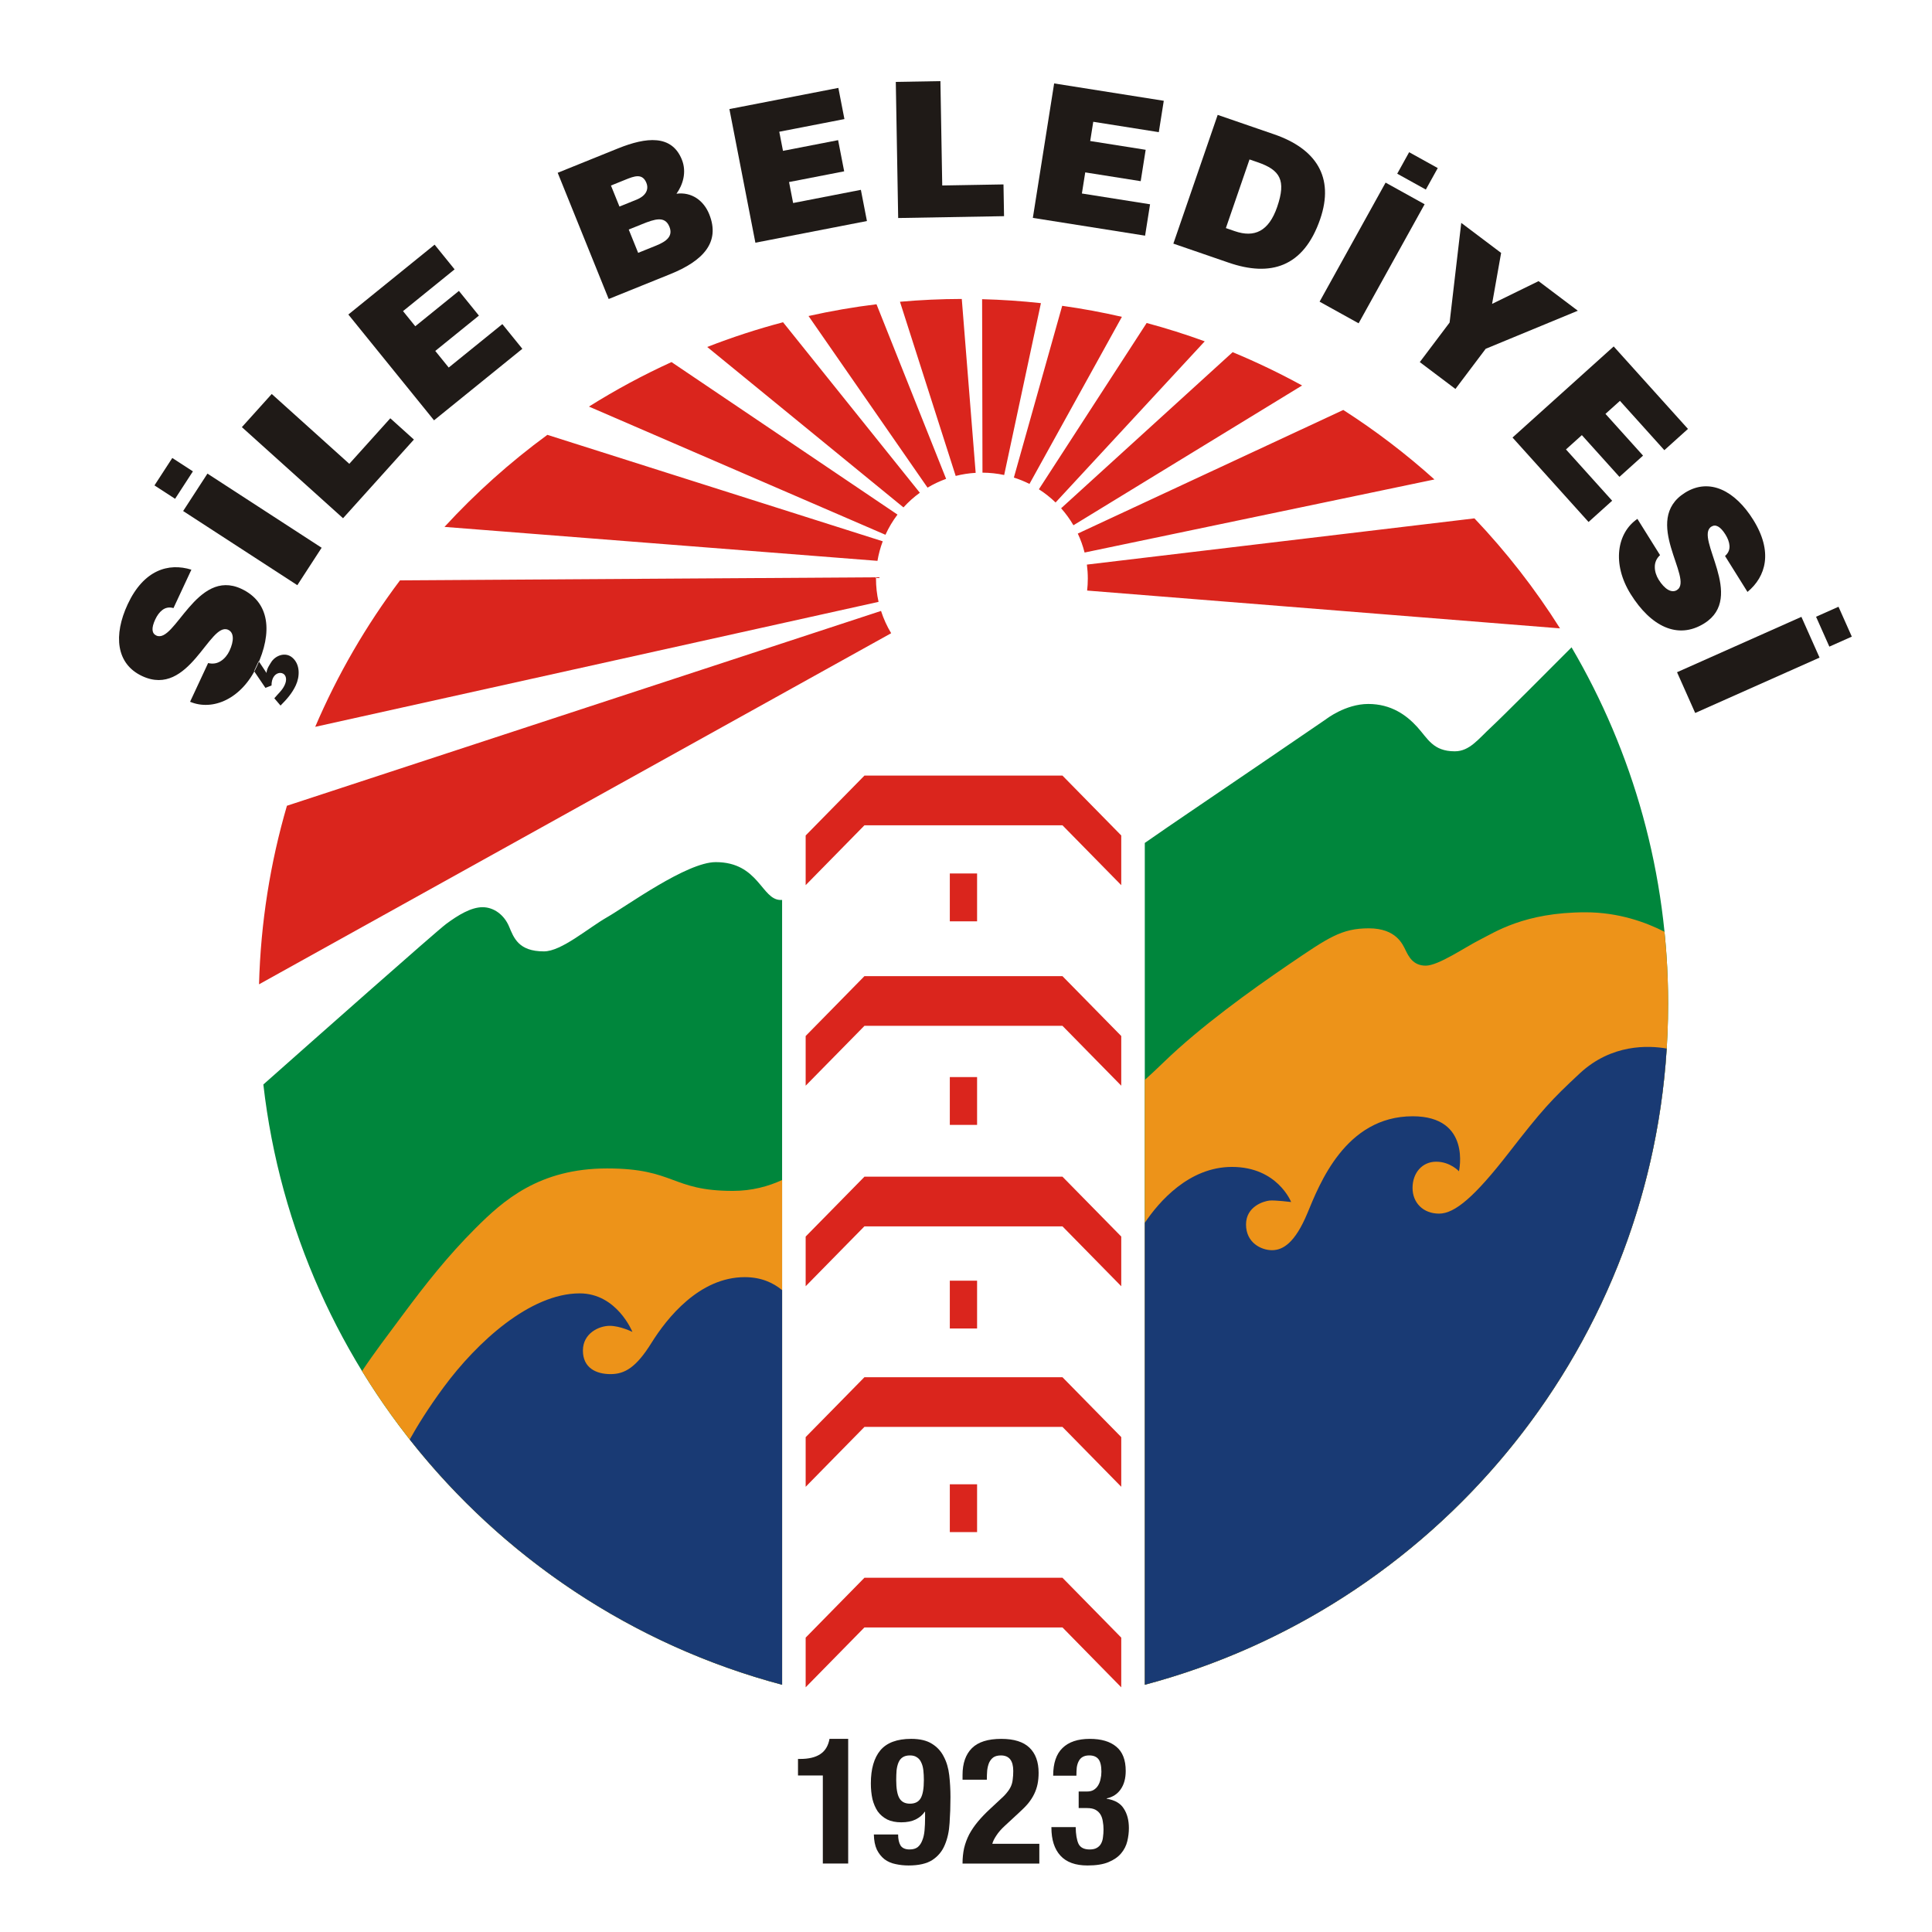 <?xml version="1.0" encoding="UTF-8"?>
<!DOCTYPE svg PUBLIC "-//W3C//DTD SVG 1.1//EN" "http://www.w3.org/Graphics/SVG/1.1/DTD/svg11.dtd">
<!-- Creator: CorelDRAW -->
<svg xmlns="http://www.w3.org/2000/svg" xml:space="preserve" width="210mm" height="210mm" style="shape-rendering:geometricPrecision; text-rendering:geometricPrecision; image-rendering:optimizeQuality; fill-rule:evenodd; clip-rule:evenodd" viewBox="0 0 210 210">
 <defs>
  <style type="text/css">
   <![CDATA[
    .fil1 {fill:#00863C}
    .fil4 {fill:#193A74}
    .fil2 {fill:#1F1A17}
    .fil0 {fill:#DA251D}
    .fil3 {fill:#ED9319}
   ]]>
  </style>
 </defs>
 <g id="Foreground">
  <g id="_147850256">
   <path id="_147851656" class="fil0" d="M103.241 161.337l2.964 0 0 5.198 -2.964 0 0 -5.198zm0 -22.131l2.964 0 0 5.198 -2.964 0 0 -5.198zm0 -22.131l2.964 0 0 5.198 -2.964 0 0 -5.198zm0 -22.131l2.964 0 0 5.198 -2.964 0 0 -5.198zm-9.28 81.952l-6.389 6.508 0 -5.401 6.389 -6.507 21.524 0 6.39 6.507 0 5.401 -6.39 -6.508 -21.524 0zm-6.389 -15.29l0 -5.401 6.389 -6.507 21.524 0 6.39 6.507 0 5.401 -6.39 -6.507 -21.524 0 -6.389 6.507zm0 -21.798l0 -5.401 6.389 -6.507 21.524 0 6.39 6.507 0 5.401 -6.39 -6.507 -21.524 0 -6.389 6.507zm0 -21.798l0 -5.401 6.389 -6.507 21.524 0 6.39 6.507 0 5.401 -6.39 -6.507 -21.524 0 -6.389 6.507zm6.389 -28.305l-6.389 6.507 0 -5.401 6.389 -6.507 21.524 0 6.39 6.507 0 5.401 -6.39 -6.507 -21.524 0z"/>
   <path id="_147852136" class="fil1" d="M85.011 183.126c-30.008,-7.968 -52.781,-33.696 -56.386,-65.247 4.868,-4.316 18.816,-16.672 19.881,-17.459 1.292,-0.955 2.696,-1.811 3.946,-1.811 1.25,0 2.359,0.857 2.878,2.092 0.52,1.236 1.025,2.71 3.791,2.71 1.909,0 4.788,-2.527 6.88,-3.721 2.092,-1.194 8.635,-5.981 11.794,-5.981 4.69,0 4.971,4.114 7.063,4.114l0.153 -0.003 0 85.306zm85.81 -112.764c6.672,11.363 10.498,24.599 10.498,38.728 0,35.488 -24.134,65.339 -56.885,74.036l0 -91.502c1.485,-1.032 3.395,-2.351 4.755,-3.266 2.548,-1.714 14.942,-10.181 14.942,-10.181 0,0 2.105,-1.659 4.595,-1.659 2.49,0 4.152,1.219 5.312,2.49 1.16,1.271 1.714,2.656 4.093,2.656 1.607,0 2.548,-1.326 3.986,-2.656 1.131,-1.046 6.476,-6.407 8.704,-8.646z"/>
   <path id="_23111920" class="fil0" d="M146.01 44.562c3.509,2.25 6.822,4.778 9.908,7.553l-38.029 7.943c-0.181,-0.717 -0.429,-1.406 -0.738,-2.062l28.858 -13.434zm-12.027 -6.281c2.591,1.072 5.11,2.282 7.549,3.62l-24.854 15.193c-0.385,-0.66 -0.834,-1.279 -1.339,-1.847l18.644 -16.967zm-9.346 -3.173c2.143,0.575 4.248,1.241 6.312,1.993l-16.212 17.517c-0.554,-0.537 -1.162,-1.018 -1.815,-1.436l11.715 -18.075zm-9.181 -1.868c2.194,0.308 4.359,0.708 6.489,1.198l-10.046 18.162c-0.542,-0.273 -1.109,-0.504 -1.696,-0.69l5.253 -18.67zm-8.705 -0.72c2.154,0.056 4.286,0.201 6.393,0.431l-3.995 18.68c-0.761,-0.163 -1.55,-0.251 -2.358,-0.255l-0.04 -18.856zm-8.928 0.28c2.214,-0.198 4.454,-0.301 6.718,-0.306l1.51 18.902c-0.745,0.043 -1.471,0.157 -2.172,0.336l-6.056 -18.931zm-9.938 1.55c2.421,-0.543 4.886,-0.972 7.387,-1.279l7.567 18.978c-0.708,0.254 -1.383,0.575 -2.019,0.956l-12.936 -18.655zm-11.014 3.365c2.678,-1.046 5.428,-1.945 8.243,-2.688l14.868 18.532c-0.647,0.469 -1.244,1.004 -1.78,1.594l-21.331 -17.439zm-12.855 6.479c2.869,-1.803 5.865,-3.421 8.973,-4.838l24.565 16.577c-0.514,0.677 -0.955,1.413 -1.31,2.195l-32.227 -13.934zm-15.701 13.077c3.389,-3.687 7.134,-7.04 11.182,-10.006l36.453 11.571c-0.256,0.68 -0.449,1.391 -0.573,2.126l-47.062 -3.691zm-14.053 21.732c2.435,-5.696 5.541,-11.036 9.217,-15.922l51.738 -0.331 -0.001 0.138c0,0.87 0.096,1.717 0.279,2.531l-61.234 13.584zm62.603 -10.175l-68.71 38.163c0.181,-6.721 1.228,-13.227 3.033,-19.409l64.576 -21.177c0.274,0.855 0.646,1.667 1.101,2.422zm72.702 -0.527l-51.4 -4.109c0.048,-0.428 0.073,-0.863 0.073,-1.304 0,-0.515 -0.034,-1.022 -0.099,-1.519l42.124 -5.025c3.478,3.661 6.597,7.665 9.302,11.956z"/>
   <g>
    <path id="_23113136" class="fil2" d="M20.802 61.922c-2.495,-0.777 -5.185,0.031 -6.922,3.757 -1.563,3.353 -1.276,6.48 1.574,7.809 5.123,2.389 7.321,-5.974 9.352,-5.028 0.633,0.295 0.648,1.187 0.136,2.286 -0.2,0.429 -0.529,0.842 -0.917,1.092 -0.398,0.268 -0.873,0.364 -1.401,0.231l-1.963 4.21c2.465,1.036 5.61,-0.309 7.26,-3.849 1.72,-3.688 1.418,-6.981 -1.692,-8.431 -4.88,-2.276 -7.228,6.018 -9.24,5.08 -0.484,-0.226 -0.564,-0.785 -0.112,-1.753 0.2,-0.428 0.457,-0.785 0.772,-1.023 0.315,-0.238 0.708,-0.35 1.208,-0.208l1.946 -4.173zm9.69 14.769c0.68,-0.681 1.251,-1.321 1.66,-2.197 0.443,-0.95 0.49,-2.266 -0.367,-3.006 -0.773,-0.678 -1.891,-0.224 -2.33,0.524 -0.123,0.215 -0.46,0.647 -0.484,1.135l-0.853 -1.282 -0.504 1.08 1.236 1.823 0.664 -0.257c-0.015,-1.572 1.397,-1.684 1.558,-0.861 0.063,0.302 -0.021,0.58 -0.143,0.841 -0.261,0.559 -0.737,0.949 -1.111,1.409l0.674 0.791z"/>
    <path id="_23111808" class="fil2" d="M34.96 59.538l-12.411 -8.059 -2.642 4.068 12.411 8.059 2.642 -4.068zm-13.992 -8.303l-2.241 -1.455 -1.937 2.982 2.241 1.455 1.937 -2.982z"/>
    <polygon id="_23117616" class="fil2" points="44.99,47.777 42.424,45.466 37.968,50.415 29.537,42.824 26.291,46.428 37.288,56.33 "/>
    <polygon id="_23118088" class="fil2" points="56.776,37.913 54.603,35.23 48.773,39.951 47.312,38.146 52.056,34.305 49.883,31.621 45.139,35.463 43.807,33.818 49.413,29.278 47.24,26.594 37.864,34.187 47.177,45.687 "/>
    <path id="_23119184" class="fil2" d="M72.85 29.8c3.563,-1.44 5.476,-3.454 4.237,-6.522 -0.601,-1.486 -1.917,-2.44 -3.557,-2.22 0.653,-0.907 1.152,-2.305 0.582,-3.716 -1.101,-2.725 -3.852,-2.456 -6.939,-1.209l-6.555 2.648 5.543 13.72 6.689 -2.702zm-4.86 -10.273c0.953,-0.385 1.837,-0.72 2.268,0.347 0.323,0.8 -0.163,1.462 -1.058,1.824l-1.868 0.755 -0.924 -2.287 1.582 -0.639zm1.78 4.845c1.429,-0.577 2.508,-0.925 2.993,0.276 0.416,1.029 -0.331,1.596 -1.436,2.043l-1.963 0.793 -1.024 -2.534 1.429 -0.577z"/>
    <polygon id="_23119552" class="fil2" points="94.232,24.025 93.573,20.635 86.209,22.067 85.766,19.787 91.758,18.622 91.099,15.233 85.107,16.397 84.703,14.319 91.785,12.943 91.126,9.554 79.283,11.855 82.107,26.381 "/>
    <polygon id="_23121640" class="fil2" points="109.135,23.497 109.075,20.045 102.417,20.161 102.219,8.818 97.369,8.902 97.628,23.698 "/>
    <polygon id="_23121896" class="fil2" points="124.466,25.616 125.006,22.205 117.597,21.032 117.96,18.738 123.989,19.693 124.529,16.282 118.5,15.328 118.832,13.237 125.957,14.365 126.497,10.955 114.581,9.068 112.266,23.683 "/>
    <path id="_23123304" class="fil2" d="M133.563 28.553c4.489,1.546 8.119,0.535 9.933,-4.731 1.586,-4.606 -0.49,-7.668 -4.998,-9.22l-6.141 -2.114 -4.818 13.992 6.024 2.074zm2.255 -11.222l0.874 0.301c2.449,0.843 3.133,1.948 2.13,4.863 -0.91,2.643 -2.464,3.369 -4.602,2.632l-0.972 -0.335 2.569 -7.462z"/>
    <path id="_23125920" class="fil2" d="M147.676 35.142l7.174 -12.942 -4.242 -2.351 -7.174 12.942 4.242 2.351zm7.306 -14.537l1.295 -2.337 -3.11 -1.724 -1.295 2.337 3.11 1.724z"/>
    <polygon id="_23126888" class="fil2" points="161.489,37.912 171.503,33.775 167.236,30.559 162.183,33.03 163.165,27.491 158.832,24.226 157.566,35.059 154.325,39.359 158.199,42.278 "/>
    <polygon id="_23127344" class="fil2" points="172.669,56.737 175.235,54.427 170.215,48.852 171.941,47.297 176.026,51.834 178.592,49.523 174.507,44.987 176.081,43.571 180.908,48.932 183.474,46.621 175.401,37.656 164.404,47.558 "/>
    <path id="_23125632" class="fil2" d="M189.943 64.34c2.011,-1.669 2.798,-4.366 0.619,-7.852 -1.96,-3.137 -4.74,-4.599 -7.407,-2.933 -4.793,2.995 1.023,9.394 -0.877,10.581 -0.593,0.37 -1.349,-0.103 -1.991,-1.131 -0.251,-0.401 -0.418,-0.902 -0.416,-1.364 -0.009,-0.479 0.17,-0.93 0.569,-1.301l-2.461 -3.939c-2.212,1.503 -2.796,4.873 -0.726,8.185 2.156,3.451 5.082,4.992 7.993,3.173 4.566,-2.853 -1.11,-9.34 0.772,-10.516 0.453,-0.283 0.965,-0.045 1.532,0.861 0.251,0.401 0.409,0.81 0.438,1.205 0.028,0.394 -0.092,0.784 -0.484,1.126l2.44 3.904z"/>
    <path id="_147764688" class="fil2" d="M184.259 77.499l13.519 -6.019 -1.973 -4.431 -13.518 6.019 1.973 4.431zm14.584 -7.213l2.441 -1.087 -1.446 -3.248 -2.441 1.087 1.446 3.248z"/>
   </g>
   <g>
    <path id="_147765480" class="fil2" d="M89.438 202.559l2.756 0 0 -13.552 -2.029 0c-0.14,0.765 -0.478,1.321 -1.014,1.665 -0.523,0.344 -1.244,0.517 -2.163,0.517l-0.249 0 0 1.799 2.699 0 0 9.571z"/>
    <path id="_147767800" class="fil2" d="M97.415 193.486c0,-0.383 0.013,-0.734 0.038,-1.053 0.038,-0.332 0.109,-0.619 0.211,-0.861 0.102,-0.242 0.249,-0.428 0.44,-0.555 0.204,-0.14 0.472,-0.211 0.804,-0.211 0.319,0 0.574,0.07 0.765,0.211 0.204,0.128 0.357,0.313 0.46,0.555 0.115,0.23 0.192,0.51 0.23,0.842 0.038,0.332 0.057,0.689 0.057,1.072 0,0.919 -0.115,1.576 -0.344,1.972 -0.23,0.396 -0.619,0.593 -1.168,0.593 -0.536,0 -0.919,-0.198 -1.148,-0.593 -0.23,-0.396 -0.345,-1.053 -0.345,-1.972zm0.211 5.915l-2.642 0c0.013,0.651 0.121,1.2 0.325,1.646 0.217,0.434 0.498,0.785 0.842,1.053 0.344,0.255 0.74,0.427 1.187,0.516 0.459,0.102 0.931,0.153 1.417,0.153 1.11,0 1.972,-0.198 2.584,-0.593 0.625,-0.408 1.078,-0.957 1.359,-1.646 0.293,-0.689 0.466,-1.48 0.517,-2.374 0.064,-0.906 0.096,-1.844 0.096,-2.814 0,-0.829 -0.045,-1.627 -0.134,-2.393 -0.089,-0.766 -0.287,-1.436 -0.594,-2.01 -0.294,-0.587 -0.721,-1.053 -1.282,-1.397 -0.561,-0.357 -1.314,-0.536 -2.259,-0.536 -1.531,0 -2.648,0.415 -3.35,1.244 -0.689,0.83 -1.034,2.029 -1.034,3.599 0,0.613 0.058,1.18 0.172,1.703 0.128,0.51 0.319,0.957 0.574,1.34 0.268,0.37 0.613,0.663 1.034,0.88 0.421,0.204 0.931,0.306 1.531,0.306 0.612,0 1.129,-0.102 1.55,-0.306 0.434,-0.217 0.766,-0.497 0.995,-0.842l0.038 0 0 0.651c0,0.498 -0.019,0.957 -0.058,1.378 -0.038,0.421 -0.121,0.785 -0.249,1.091 -0.115,0.306 -0.281,0.549 -0.498,0.728 -0.217,0.166 -0.51,0.249 -0.881,0.249 -0.459,0 -0.785,-0.141 -0.976,-0.421 -0.179,-0.293 -0.268,-0.695 -0.268,-1.206z"/>
    <path id="_147768200" class="fil2" d="M112.97 202.559l0 -2.144 -5.111 0c0.064,-0.255 0.211,-0.555 0.44,-0.9 0.23,-0.357 0.549,-0.721 0.957,-1.091l1.531 -1.417c0.383,-0.345 0.708,-0.676 0.976,-0.995 0.268,-0.332 0.485,-0.67 0.651,-1.014 0.166,-0.345 0.287,-0.702 0.364,-1.072 0.077,-0.383 0.115,-0.791 0.115,-1.225 0,-1.187 -0.332,-2.099 -0.995,-2.737 -0.664,-0.638 -1.684,-0.957 -3.063,-0.957 -1.455,0 -2.52,0.338 -3.196,1.014 -0.676,0.676 -1.015,1.646 -1.015,2.91l0 0.517 2.641 0c0,-0.357 0.013,-0.696 0.038,-1.014 0.038,-0.319 0.109,-0.6 0.211,-0.842 0.115,-0.242 0.268,-0.434 0.459,-0.574 0.204,-0.14 0.478,-0.211 0.823,-0.211 0.893,0 1.34,0.562 1.34,1.685 0,0.344 -0.019,0.651 -0.058,0.919 -0.025,0.268 -0.089,0.517 -0.191,0.747 -0.102,0.23 -0.249,0.459 -0.441,0.689 -0.178,0.23 -0.421,0.479 -0.727,0.747l-1.11 1.034c-0.498,0.46 -0.938,0.919 -1.321,1.378 -0.37,0.447 -0.683,0.906 -0.938,1.378 -0.243,0.472 -0.428,0.97 -0.555,1.493 -0.115,0.523 -0.172,1.085 -0.172,1.684l8.346 0z"/>
    <path id="_147767648" class="fil2" d="M116.926 198.597l-2.642 0 0 0.057c0,1.314 0.325,2.329 0.976,3.043 0.651,0.715 1.633,1.072 2.948,1.072 0.944,0 1.704,-0.121 2.278,-0.363 0.587,-0.242 1.046,-0.561 1.378,-0.957 0.332,-0.396 0.555,-0.836 0.67,-1.321 0.115,-0.485 0.172,-0.957 0.172,-1.416 0,-0.855 -0.185,-1.563 -0.555,-2.125 -0.357,-0.574 -0.976,-0.931 -1.857,-1.072l0 -0.038c0.651,-0.14 1.155,-0.466 1.512,-0.976 0.37,-0.523 0.555,-1.193 0.555,-2.01 0,-1.2 -0.344,-2.08 -1.034,-2.642 -0.676,-0.562 -1.633,-0.842 -2.871,-0.842 -1.302,0 -2.291,0.332 -2.967,0.995 -0.676,0.651 -1.014,1.653 -1.014,3.005l2.526 0c0,-0.319 0.013,-0.613 0.038,-0.881 0.038,-0.268 0.109,-0.498 0.211,-0.689 0.102,-0.204 0.242,-0.357 0.421,-0.459 0.191,-0.115 0.434,-0.172 0.727,-0.172 0.447,0 0.779,0.134 0.995,0.402 0.217,0.268 0.325,0.727 0.325,1.378 0,0.281 -0.032,0.549 -0.096,0.804 -0.051,0.255 -0.141,0.485 -0.268,0.689 -0.115,0.191 -0.274,0.351 -0.478,0.478 -0.191,0.115 -0.434,0.172 -0.728,0.172l-0.9 0 0 1.8 0.919 0c0.383,0 0.689,0.064 0.919,0.191 0.23,0.128 0.408,0.3 0.536,0.517 0.128,0.217 0.211,0.466 0.249,0.747 0.051,0.268 0.077,0.555 0.077,0.862 0,0.293 -0.019,0.574 -0.058,0.842 -0.025,0.268 -0.096,0.504 -0.211,0.708 -0.102,0.191 -0.255,0.345 -0.459,0.46 -0.192,0.115 -0.453,0.172 -0.785,0.172 -0.6,0 -1.002,-0.204 -1.206,-0.613 -0.192,-0.421 -0.293,-1.027 -0.306,-1.818z"/>
   </g>
   <path id="_147774104" class="fil3" d="M124.435 117.383c0.644,-0.583 1.353,-1.244 2.12,-1.986 3.901,-3.774 9.326,-7.705 13.574,-10.591 4.248,-2.886 5.678,-3.901 8.657,-3.901 2.979,0 3.677,1.743 3.994,2.378 0.317,0.635 0.791,1.68 2.188,1.68 1.396,0 4.312,-2.031 5.898,-2.822 1.587,-0.791 4.819,-2.979 11.479,-2.979 3.626,0 6.613,1.109 8.581,2.119 0.26,2.567 0.393,5.172 0.393,7.808 0,35.488 -24.134,65.339 -56.885,74.036l0 -65.743zm-85.083 31.648c1.337,-2.005 2.744,-3.848 4.377,-6.046 2.568,-3.457 4.946,-6.47 7.959,-9.482 3.013,-3.013 6.914,-6.499 14.302,-6.499 7.388,0 6.943,2.441 13.667,2.441 2.078,0 3.87,-0.496 5.356,-1.183l0 54.863c-19.245,-5.11 -35.514,-17.525 -45.66,-34.095z"/>
   <path id="_147774424" class="fil4" d="M124.435 132.912c1.524,-2.264 4.786,-6.073 9.474,-6.073 4.951,0 6.432,3.816 6.432,3.816 0,0 -1.779,-0.221 -2.364,-0.158 -0.585,0.063 -2.539,0.616 -2.539,2.602 0,1.986 1.656,2.791 2.822,2.791 1.166,0 2.492,-0.755 3.852,-4.029 1.299,-3.127 4.121,-10.527 11.441,-10.527 6.41,0 5.03,5.978 5.03,5.978 0,0 -0.946,-1.04 -2.475,-1.04 -1.53,0 -2.57,1.226 -2.57,2.85 0,1.625 1.166,2.794 2.885,2.794 1.719,0 3.885,-1.859 7.558,-6.59 3.673,-4.73 4.62,-5.755 7.736,-8.656 3.459,-3.22 7.488,-3.042 9.448,-2.698 -2.096,33.32 -25.494,60.858 -56.731,69.153l0 -50.214zm-79.901 23.556c0.808,-1.448 2.014,-3.414 3.701,-5.697 3.616,-4.895 9.393,-10.187 14.773,-10.187 4.057,0 5.733,4.189 5.733,4.189 0,0 -1.323,-0.661 -2.47,-0.661 -1.147,0 -2.91,0.794 -2.91,2.69 0,1.896 1.455,2.558 2.999,2.558 1.543,0 2.778,-0.706 4.454,-3.396 1.676,-2.69 5.204,-7.144 10.142,-7.144 1.792,0 3.108,0.621 4.058,1.413l0 42.892c-16.244,-4.313 -30.367,-13.83 -40.478,-26.658z"/>
  </g>
 </g>
</svg>